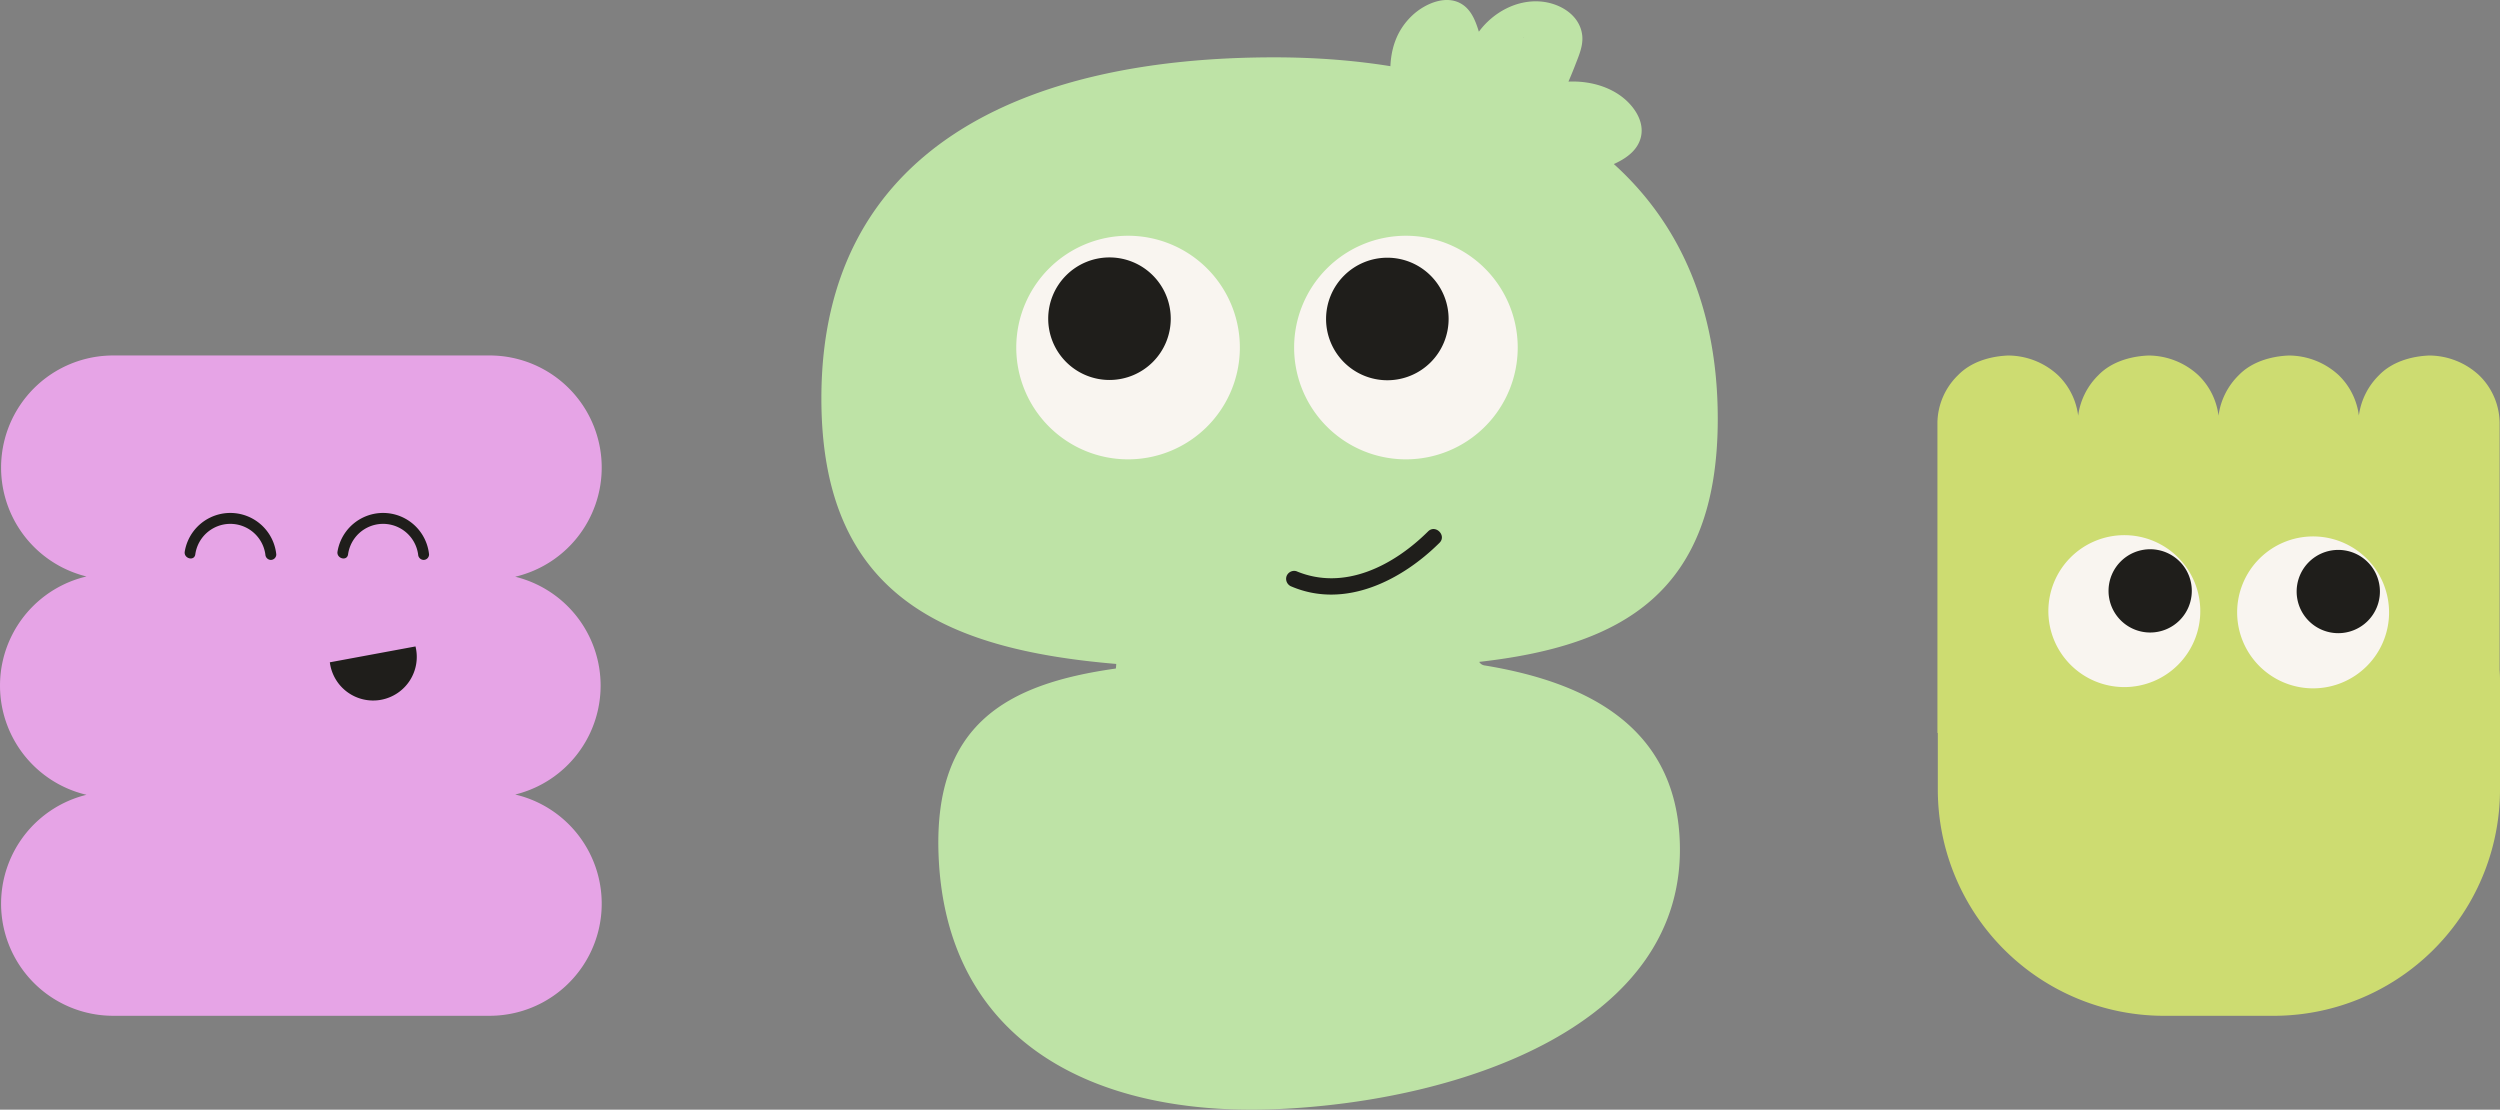 <svg xmlns="http://www.w3.org/2000/svg" xmlns:xlink="http://www.w3.org/1999/xlink" width="580.215" height="257.541" viewBox="0 0 580.215 257.541">
  <rect x="0" y="0" width="580.215" height="257.541" fill="#808080" stroke="none"/>
  <defs>
    <clipPath id="clip-path">
      <rect id="Rectangle_5381" data-name="Rectangle 5381" width="208.037" height="257.541" transform="translate(0 0)" fill="none"/>
    </clipPath>
    <clipPath id="clip-path-2">
      <rect id="Rectangle_5447" data-name="Rectangle 5447" width="139.649" height="153.252" fill="none"/>
    </clipPath>
    <clipPath id="clip-path-3">
      <rect id="Rectangle_5474" data-name="Rectangle 5474" width="130.565" height="153.252" fill="none"/>
    </clipPath>
  </defs>
  <g id="Group_8424" data-name="Group 8424" transform="translate(-36.283 -431.09)">
    <g id="Group_8065" data-name="Group 8065" transform="translate(226.914 431.09)">
      <g id="Group_8064" data-name="Group 8064" transform="translate(0)" clip-path="url(#clip-path)">
        <path id="Path_6094" data-name="Path 6094" d="M154.059,141.151a1.776,1.776,0,0,1-1.387-.847c33.1-3.733,55.364-16.01,55.364-56.4C208.037,25.87,163.123,0,105.086,0S0,21.119,0,79.156c0,45.5,28.258,58.241,68.428,61.624a6.785,6.785,0,0,1-.095,1.07c-25.448,3.572-42.435,13.022-41.121,43.644,1.837,42.793,35.772,60.447,78.566,58.609s95.269-19.62,93.432-62.413c-1.1-25.733-20.532-36.468-45.151-40.539" transform="translate(0 13.309)" fill="#bee3a6"/>
        <path id="Path_6095" data-name="Path 6095" d="M51.892,25.946A25.946,25.946,0,1,1,25.946,0,25.946,25.946,0,0,1,51.892,25.946" transform="translate(45.231 54.715)" fill="#f9f5f0"/>
        <path id="Path_6096" data-name="Path 6096" d="M51.891,25.946A25.946,25.946,0,1,1,25.946,0,25.946,25.946,0,0,1,51.891,25.946" transform="translate(109.719 54.715)" fill="#f9f5f0"/>
        <path id="Path_6097" data-name="Path 6097" d="M28.439,14.22A14.22,14.22,0,1,1,14.22,0a14.22,14.22,0,0,1,14.22,14.22" transform="translate(117.132 59.811)" fill="#1f1e1b"/>
        <path id="Path_6098" data-name="Path 6098" d="M28.439,14.22A14.22,14.22,0,1,1,14.219,0a14.22,14.22,0,0,1,14.22,14.22" transform="translate(52.645 59.745)" fill="#1f1e1b"/>
        <path id="Path_6099" data-name="Path 6099" d="M1.383,13.393C13.76,18.585,26.829,11.925,35.622,3.2c1.713-1.7-.935-4.35-2.649-2.649C25.035,8.429,13.567,14.474,2.379,9.781a1.886,1.886,0,0,0-2.3,1.308,1.92,1.92,0,0,0,1.308,2.3" transform="translate(107.838 122.777)" fill="#1f1e1b"/>
        <path id="Path_6100" data-name="Path 6100" d="M55.49,24.032c-3.524-3.759-8.98-5.325-14.149-5.09q.83-1.909,1.579-3.852c.842-2.193,1.911-4.545,1.611-6.955C43.936,3.361,39.205.667,34.774.343,29.227-.063,23.83,2.91,20.553,7.358c-.691-2.238-1.57-4.645-3.506-6.095C13.292-1.549,7.986.816,5.01,3.665-2.255,10.623-.2,21.084,2.371,29.693a2.483,2.483,0,0,0,.107.38c.008.023.018.045.027.068.065.214.13.428.195.639a2.42,2.42,0,0,0,.385.762c2.4,5.371,6.47,9.44,10.828,13.378,2.4,2.171,4.874,4.06,8.295,3.526a72.473,72.473,0,0,0,10.461-2.852,144.008,144.008,0,0,0,19.888-7.84c2.472-1.212,4.823-2.994,5.561-5.78.781-2.952-.642-5.825-2.628-7.942m-26.1,3.586,0,0v0h0M30.908,8.733c0-.038-.007-.077-.01-.115l.072-.022c-.022.046-.042.092-.062.137m7.023,25.946.21.038-.315.107c.036-.047.072-.1.1-.145" transform="translate(132.041 0)" fill="#bee3a6"/>
      </g>
    </g>
    <g id="Group_8121" data-name="Group 8121" transform="translate(36.283 513.591)">
      <g id="Group_8120" data-name="Group 8120" clip-path="url(#clip-path-2)">
        <path id="Path_6397" data-name="Path 6397" d="M139.649,26.018h0A26.017,26.017,0,0,0,113.632,0H26.272a26.019,26.019,0,0,0-6.193,51.29,26.024,26.024,0,0,0,0,50.671,26.019,26.019,0,0,0,6.193,51.29h87.36a26.02,26.02,0,0,0,5.937-51.353,26.022,26.022,0,0,0,0-50.547,26.027,26.027,0,0,0,20.08-25.336" transform="translate(0 -0.001)" fill="#e6a4e6"/>
        <path id="Path_6398" data-name="Path 6398" d="M452.822,403.132a10.127,10.127,0,1,0,19.881-3.683" transform="translate(-376.271 -331.921)" fill="#1f1e1b"/>
        <path id="Path_6399" data-name="Path 6399" d="M465.7,225.826a8.207,8.207,0,0,1,16.266-.017,1.309,1.309,0,0,0,1.268,1.268,1.275,1.275,0,0,0,1.268-1.268,10.723,10.723,0,0,0-21.247-.658c-.265,1.6,2.178,2.283,2.445.674" transform="translate(-384.924 -179.629)" fill="#1f1e1b"/>
        <path id="Path_6400" data-name="Path 6400" d="M255.959,225.826a8.207,8.207,0,0,1,16.266-.017,1.31,1.31,0,0,0,1.268,1.268,1.275,1.275,0,0,0,1.268-1.268,10.723,10.723,0,0,0-21.247-.658c-.265,1.6,2.178,2.283,2.445.674" transform="translate(-210.639 -179.629)" fill="#1f1e1b"/>
      </g>
    </g>
    <g id="Group_8141" data-name="Group 8141" transform="translate(485.933 513.591)">
      <g id="Group_8140" data-name="Group 8140" clip-path="url(#clip-path-3)">
        <path id="Path_6463" data-name="Path 6463" d="M130.475,73.072V15.525a15.588,15.588,0,0,0-4.8-10.97A17.122,17.122,0,0,0,114.1.01c-4.235.18-8.628,1.5-11.58,4.544A16.118,16.118,0,0,0,97.81,13.96a15.744,15.744,0,0,0-4.7-9.406A17.122,17.122,0,0,0,81.527.01c-4.235.18-8.628,1.5-11.58,4.544a16.112,16.112,0,0,0-4.711,9.422,15.744,15.744,0,0,0-4.705-9.422A17.122,17.122,0,0,0,48.952.01c-4.235.18-8.628,1.5-11.58,4.544a16.111,16.111,0,0,0-4.712,9.422,15.743,15.743,0,0,0-4.705-9.422A17.122,17.122,0,0,0,16.376.01C12.141.19,7.748,1.508,4.8,4.554A15.7,15.7,0,0,0,0,15.525V87.6H.09v13.133a52.52,52.52,0,0,0,52.52,52.52H78.023a52.542,52.542,0,0,0,52.542-52.543V75.3q0-1.124-.09-2.225" transform="translate(0 0)" fill="#cddc71"/>
        <path id="Path_6464" data-name="Path 6464" d="M187.55,264.313a17.629,17.629,0,1,1-17.629-17.629,17.629,17.629,0,0,1,17.629,17.629" transform="translate(-126.546 -204.981)" fill="#f9f5f0"/>
        <path id="Path_6465" data-name="Path 6465" d="M446.733,266.051A17.629,17.629,0,1,1,429.1,248.422a17.629,17.629,0,0,1,17.629,17.629" transform="translate(-341.913 -206.425)" fill="#f9f5f0"/>
        <path id="Path_6466" data-name="Path 6466" d="M512.486,276.585a9.662,9.662,0,1,1-9.662-9.661,9.661,9.661,0,0,1,9.662,9.661" transform="translate(-409.792 -221.799)" fill="#1f1e1b"/>
        <path id="Path_6467" data-name="Path 6467" d="M254.238,275.686a9.662,9.662,0,1,1-9.661-9.661,9.661,9.661,0,0,1,9.661,9.661" transform="translate(-195.202 -221.052)" fill="#1f1e1b"/>
      </g>
    </g>
  </g>
</svg>
